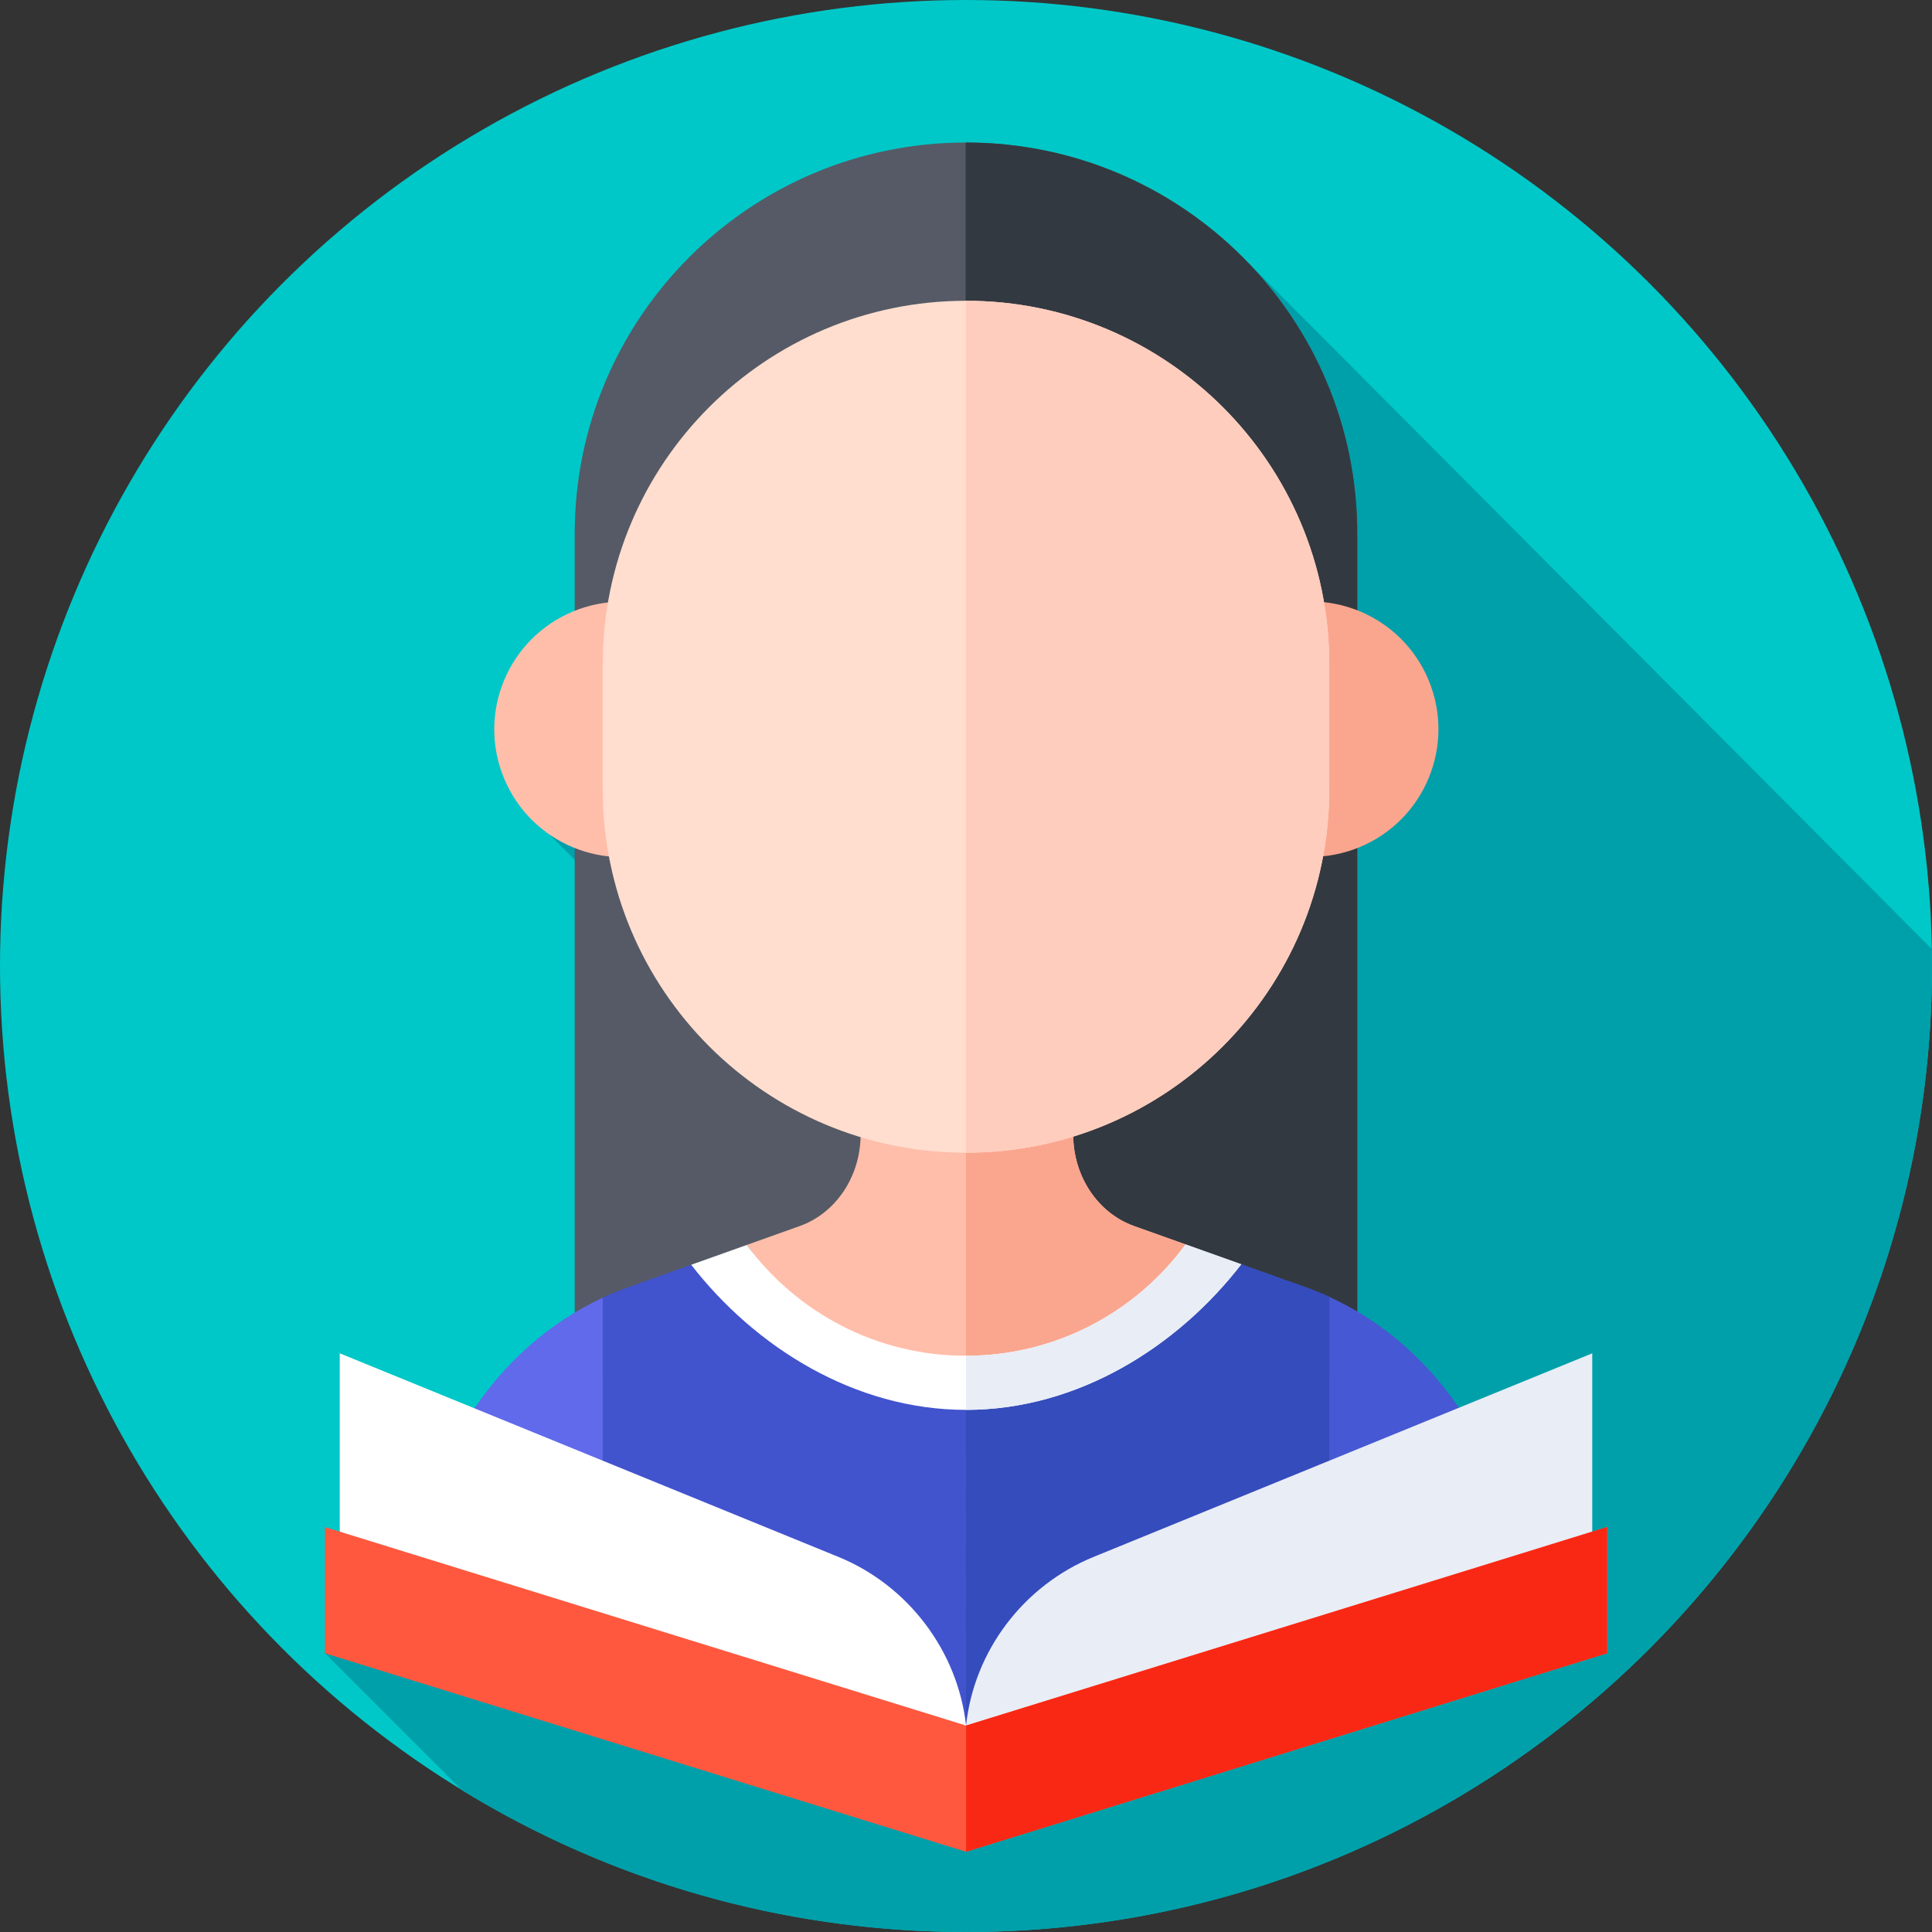 <svg id="Capa_1" enable-background="new 0 0 512 512" height="512" viewBox="0 0 512 512" width="512" xmlns="http://www.w3.org/2000/svg"><rect x="0" y="0" width="512" height="512" fill="#333333" stroke="none"/><g><g><g><g><g><g><g><circle cx="256" cy="256" fill="#00c8c8" r="256"/></g></g></g></g></g></g><path d="m512 256c0-1.5-.013-2.996-.039-4.49l-182.907-183.634-183.258 153.479 104.544 104.544-164.234 112.231 36.273 36.273c38.896 23.848 84.653 37.597 133.621 37.597 141.385 0 256-114.615 256-256z" fill="#00a0aa"/><g><path d="m359.692 364.647h-207.384v-223.184c0-57.267 46.424-103.691 103.691-103.691 57.267 0 103.691 46.424 103.691 103.691v223.184z" fill="#555a66"/></g><g><path d="m359.692 141.463c0-57.267-46.424-103.691-103.692-103.691-.033 0-.066.001-.099.001v326.874h103.79v-223.184z" fill="#333940"/></g><g><g><g><path d="m255.994 371.988c23.889 0 45.066-24.313 58.188-42.206l-13.627-4.86c-9.63-3.434-16.143-13.216-16.143-24.248v-33.226h-56.342v33.226c0 11.031-6.512 20.814-16.143 24.248l-14.019 4.999c13.13 17.815 34.259 42.067 58.086 42.067z" fill="#ffbeaa"/></g></g></g><g><g><g><path d="m300.555 324.923c-9.631-3.434-16.143-13.216-16.143-24.248v-33.226h-28.412l-.006 91.843.006 12.696c-.012 0-.009 0-.006 0 23.889 0 45.066-24.313 58.188-42.205z" fill="#faa68e"/></g></g></g><g><g><g><g><ellipse cx="164.749" cy="193.328" fill="#ffbeaa" rx="33.831" ry="33.831" transform="matrix(.924 -.383 .383 .924 -61.443 77.763)"/></g></g></g><g><g><g><ellipse cx="347.251" cy="193.328" fill="#faa68e" rx="33.831" ry="33.831" transform="matrix(.924 -.383 .383 .924 -47.551 147.603)"/></g></g></g></g><g><g><g><path d="m256 305.479c-53.166 0-96.265-43.099-96.265-96.265v-33.241c0-53.166 43.099-96.265 96.265-96.265 53.166 0 96.265 43.099 96.265 96.265v33.241c0 53.166-43.099 96.265-96.265 96.265z" fill="#ffdecf"/></g></g></g><g><g><g><path d="m256 79.708c-.005 0-.009.001 0 0v225.771c-.009 0-.005 0 0 0 53.166 0 96.265-43.099 96.265-96.265v-33.241c0-53.165-43.099-96.265-96.265-96.265z" fill="#ffcdbe"/></g></g></g><g><g><g><path d="m406.105 403.916-17.978-28.567c-8.962-14.105-21.422-25.074-35.862-31.676v90.128c19.22-7.805 37.278-17.877 53.84-29.885z" fill="#4658d3"/></g></g><g><g><path d="m124.355 375.349-18.53 28.516c16.582 12.031 34.664 22.12 53.911 29.937v-89.906c-14.237 6.624-26.519 17.505-35.381 31.453z" fill="#606aea"/></g></g><g><g><path d="m352.265 433.801v-90.128c-2.047-.936-4.134-1.784-6.257-2.541l-17.065-6.086-14.761-.454c-13.122 17.893-34.231 29.364-58.12 29.364-23.827 0-46.43-11.899-59.56-29.713l-13.342.938-16.686 5.951c-2.29.816-4.538 1.739-6.739 2.763v89.906c29.717 12.068 62.229 23.489 96.279 23.489 34.051 0 66.533-11.42 96.251-23.489z" fill="#4253ce"/></g></g><g><g><path d="m346.008 341.132-17.065-6.086-14.761-.454c-13.122 17.893-34.231 29.364-58.12 29.364-.025 0-.051-.001-.076-.001l.014 93.71c34.05 0 66.547-11.796 96.265-23.864v-90.128c-2.047-.936-4.134-1.784-6.257-2.541z" fill="#354cbc"/></g></g></g><g><g><path d="m256.012 373.63c29.682 0 56.086-16.785 72.939-38.581l-14.77-5.267c-13.122 17.893-34.298 29.51-58.188 29.51-23.827 0-44.955-11.557-58.085-29.37l-14.736 5.255c16.857 21.722 43.216 38.453 72.84 38.453z" fill="#fff"/></g></g><g><g><path d="m255.986 373.629h.027c29.682 0 56.086-16.786 72.939-38.581l-14.77-5.267c-13.122 17.892-34.299 29.509-58.188 29.509z" fill="#e9edf5"/></g></g><g><path d="m255.985 462.911-165.947-38.398v-65.869l132.1 53.931c18.6 7.577 31.706 25.066 33.876 44.715.218 1.971-.029 3.606-.029 5.621z" fill="#fff"/></g><g><path d="m256.015 462.911 165.947-38.398v-65.869l-132.1 53.931c-18.668 7.605-31.747 24.976-33.847 44.715-.203 1.901 0 3.679 0 5.621z" fill="#e9edf5"/></g><g><path d="m86.106 404.684v33.446l169.909 52.607 169.879-52.607v-33.447l-169.879 52.607z" fill="#ff583e"/></g><g><path d="m256.015 490.737 169.879-52.607v-33.447l-169.879 52.607z" fill="#f92814"/></g></g></svg>